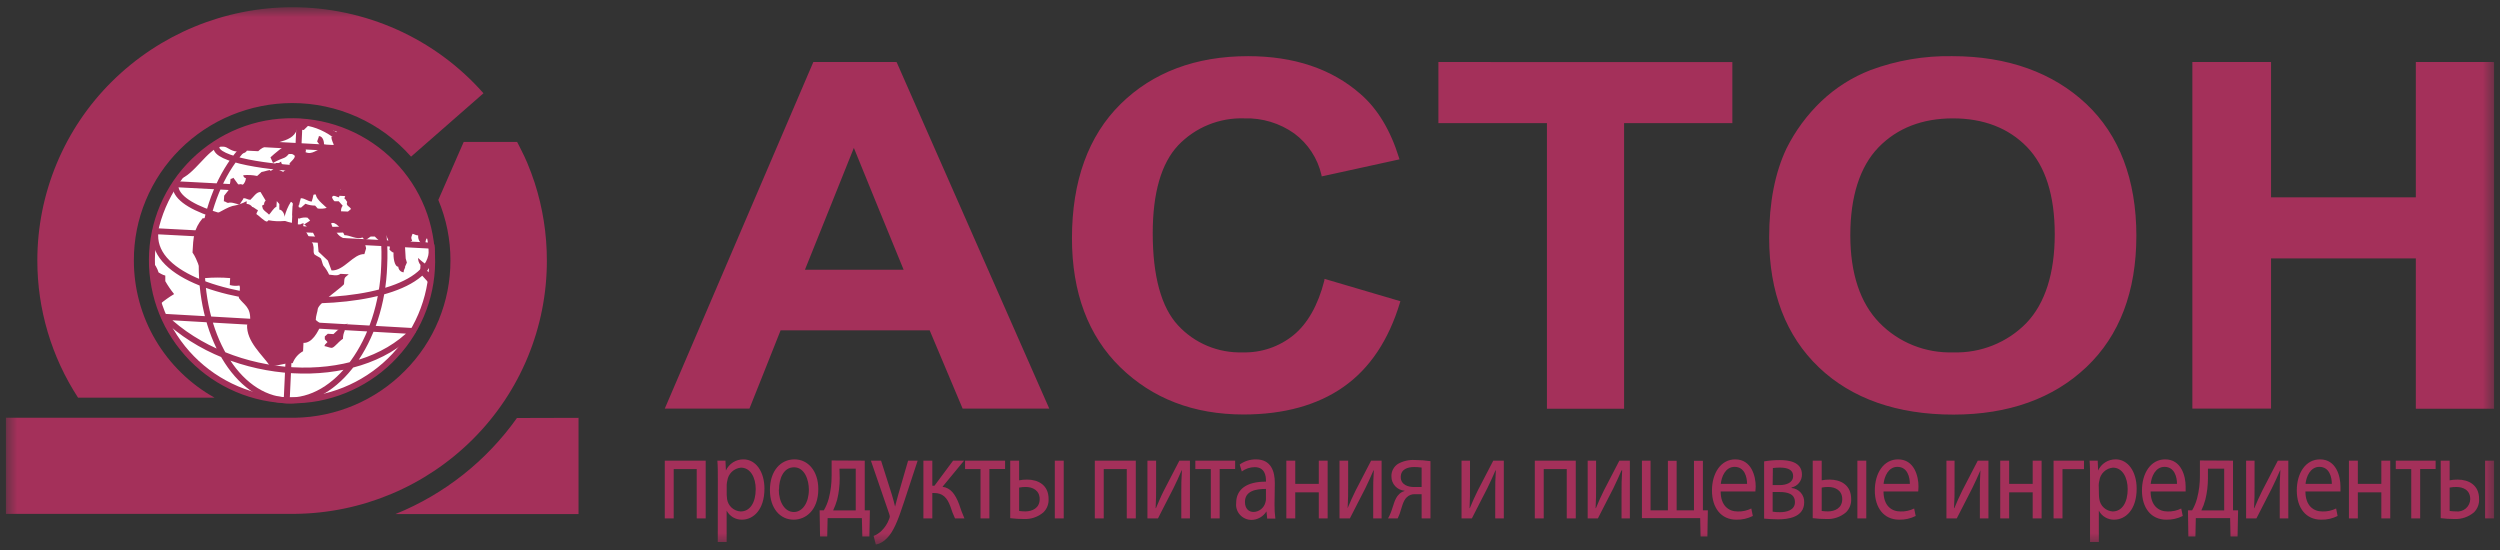 <svg width="218" height="48" viewBox="0 0 218 48" fill="none" xmlns="http://www.w3.org/2000/svg">
<rect x="0" y="0" width="218" height="48" fill="#333333" stroke="none"/>
<g clip-path="url(#clip0_628_2958)">
<mask id="mask0_628_2958" style="mask-type:luminance" maskUnits="userSpaceOnUse" x="0" y="0" width="218" height="48">
<path d="M0.5 0.617H217.5V47.5H0.5V0.617Z" fill="white"/>
</mask>
<g mask="url(#mask0_628_2958)">
<path d="M37.468 20.501C37.768 22.067 37.755 23.677 37.428 25.238C37.102 26.799 36.469 28.28 35.566 29.595C33.733 32.263 30.919 34.1 27.738 34.705C26.156 34.998 24.531 34.98 22.955 34.65C21.382 34.32 19.889 33.684 18.56 32.78C17.237 31.878 16.104 30.724 15.227 29.384C14.354 28.047 13.754 26.551 13.464 24.981C12.854 21.821 13.534 18.551 15.357 15.887C17.19 13.217 20.004 11.38 23.185 10.777C24.768 10.483 26.394 10.502 27.969 10.832C29.545 11.162 31.039 11.797 32.366 12.701C33.691 13.602 34.826 14.756 35.703 16.097C36.578 17.433 37.178 18.93 37.468 20.501Z" fill="white" stroke="#A4305A" stroke-width="0.522" stroke-miterlimit="10"/>
<path fill-rule="evenodd" clip-rule="evenodd" d="M15.65 15.617C16.875 15.315 18.14 12.975 19.242 12.79H19.483C19.848 12.79 20.074 13.18 20.675 13.214L20.905 13.467C21.157 13.36 21.398 13.37 21.531 13.136L22.515 13.185C23.416 12.263 25.468 12.605 25.892 11.298L26.497 11.332C26.625 11.215 27.137 10.635 27.378 10.65C24.92 10.262 22.403 10.642 20.168 11.737C19.183 12.287 17.038 13.633 15.989 15.032L15.792 15.359L15.65 15.617ZM25.532 17.947L25.493 18.79C25.606 18.79 25.956 19.053 26.083 19.063C26.315 18.973 26.567 18.944 26.813 18.98L27.043 19.229C26.911 19.346 26.669 19.453 26.551 19.565C26.433 19.443 26.433 19.443 26.187 19.565H25.946C25.586 19.429 25.222 19.409 24.873 19.273H24.745C24.301 19.313 23.853 19.29 23.416 19.205L23.288 19.322C23.052 19.322 22.589 18.8 22.358 18.668C22.358 18.546 22.486 18.434 22.491 18.313C22.373 18.313 22.141 18.054 21.999 18.049C21.944 17.968 21.87 17.902 21.785 17.856C21.699 17.809 21.604 17.783 21.506 17.781V17.542C21.122 17.752 20.704 17.894 20.271 17.962C19.528 18.166 18.391 19.078 17.667 19.034C16.895 19.965 16.855 20.691 16.787 22.022C17.239 22.646 17.427 23.621 17.884 24.25C18.611 24.188 19.342 24.188 20.069 24.25L20.035 24.854C20.31 24.93 20.599 24.945 20.881 24.898C20.99 25.147 20.851 25.502 20.827 25.98C21.28 26.609 21.885 26.76 21.812 27.969L21.546 28.319C21.476 29.782 22.87 30.928 23.554 31.927C24.159 31.961 24.774 31.63 25.523 31.664C25.69 31.222 26.011 30.854 26.428 30.626L26.463 29.899C27.191 29.933 27.723 28.992 28.003 28.281C27.885 28.154 27.653 28.022 27.536 27.896C27.536 27.536 27.698 27.174 27.713 26.921C27.86 26.326 30.125 24.869 30.001 24.737C30.036 24.133 30.031 24.25 30.41 23.918L29.682 23.879C29.431 24.109 28.953 23.962 28.697 23.948C28.569 23.662 28.4 23.395 28.195 23.158C28.087 22.914 28.092 22.792 27.984 22.544C27.875 22.417 27.491 22.28 27.398 22.154C27.29 21.9 27.398 21.666 27.314 21.423C27.314 21.179 27.093 21.047 26.98 20.799C26.881 20.433 26.418 19.926 26.438 19.56C26.802 19.56 26.999 20.438 27.255 20.209L27.703 21.106L27.777 21.954L28.589 22.719L28.909 23.582C29.997 23.635 30.804 22.12 31.773 22.158L31.921 21.671C31.921 21.554 31.818 21.305 31.823 21.184H31.458L31.228 20.925C30.622 20.896 29.75 20.974 29.328 20.228C29.081 20.228 28.983 19.741 28.874 19.478C29.254 19.258 29.824 20.008 30.036 20.506C30.528 20.506 31.109 20.92 31.606 20.706L31.832 20.959C32.002 20.856 32.166 20.743 32.325 20.623H32.684C32.802 20.75 33.147 21.111 33.383 21.14C33.383 21.379 33.594 21.754 33.59 21.88C33.638 21.354 33.625 20.824 33.55 20.301C33.782 20.677 34.097 21.423 33.959 21.764C33.959 21.764 34.19 22.022 34.318 22.022C34.288 22.388 34.372 23.241 34.731 23.26C34.737 23.383 34.787 23.5 34.872 23.59C34.957 23.68 35.071 23.735 35.194 23.748C35.194 23.508 35.332 23.392 35.342 23.26C35.204 23.494 35.48 22.9 35.48 22.9L35.376 22.534L35.312 21.442C35.435 21.325 35.804 21.101 35.942 20.989C35.834 20.74 35.834 20.74 35.972 20.389C36.095 20.389 36.208 20.516 36.464 20.53C36.444 20.736 36.504 20.942 36.63 21.105C36.758 21.269 36.943 21.379 37.148 21.413C37.148 21.169 37.035 21.169 37.182 20.808H37.542C37.329 19.487 36.904 18.21 36.282 17.026C35.432 15.405 34.215 14.006 32.728 12.941C31.886 12.247 30.928 11.709 29.898 11.351C29.898 11.351 29.701 11.201 29.648 11.225C29.593 11.249 29.648 11.225 29.475 11.425C29.438 11.472 29.388 11.509 29.332 11.531C29.276 11.553 29.215 11.56 29.155 11.552C29.263 11.8 29.155 11.669 29.263 11.917H28.9C28.9 12.278 29.107 12.531 29.102 12.653C28.979 12.765 28.61 12.653 28.26 12.609C28.26 12.371 28.172 11.879 27.807 11.864C27.807 11.981 27.67 12.22 27.66 12.351C27.778 12.478 28.004 12.839 28.117 12.98C27.625 12.98 27.237 13.54 26.641 13.268C26.911 12.678 25.588 12.488 25.347 12.478L25.091 12.707C24.854 12.57 23.841 13.487 23.584 13.721L23.806 14.208C24.79 13.658 24.79 13.901 25.179 13.433C25.415 13.433 25.469 13.38 25.671 13.55C25.873 13.72 25.243 14.179 25.243 14.281C25.243 14.384 25.356 14.53 25.347 14.651C25.095 14.759 24.731 14.857 24.721 14.983C24.598 14.983 24.49 14.847 24.367 14.842C24.367 14.72 24.627 14.491 24.633 14.355C24.52 14.223 24.52 14.223 24.529 14.105C24.406 14.105 24.392 14.218 24.274 14.213H24.032V14.579C23.909 14.691 23.653 14.919 23.54 14.915C23.791 14.686 22.93 15.003 22.807 14.998L22.423 15.344C22.026 15.26 21.617 15.239 21.213 15.281C21.215 15.343 21.239 15.403 21.281 15.45C21.323 15.496 21.381 15.526 21.443 15.534C21.428 15.758 21.33 15.968 21.168 16.124C21.05 16.124 21.055 15.997 20.804 16.124L20.351 15.5C20.283 15.56 20.196 15.596 20.105 15.602C20.105 15.972 19.947 16.324 19.932 16.577L19.548 17.065L19.519 17.552C19.642 17.552 19.76 17.679 19.879 17.694C20.247 17.586 20.557 17.806 20.927 17.825C20.927 17.703 21.227 17.396 21.232 17.279C21.478 17.279 21.592 17.416 21.832 17.425C22.088 17.201 22.354 16.728 22.718 16.743L23.166 17.493C23.117 17.537 23.079 17.593 23.055 17.655C23.031 17.717 23.022 17.783 23.028 17.85C23.028 17.85 22.782 17.85 22.89 18.083C22.89 18.327 23.353 18.571 23.461 18.717C23.594 18.605 23.855 18.132 24.106 18.025L24.136 17.537L24.357 17.791V18.278C24.603 18.278 24.825 18.664 24.81 18.908C24.923 18.448 25.109 18.008 25.361 17.606C25.484 17.606 25.593 17.859 25.711 17.864L25.844 17.752C25.962 17.752 25.952 17.874 26.08 17.884C26.116 17.68 26.167 17.48 26.232 17.284C26.592 17.284 26.818 17.557 27.182 17.577C27.248 17.381 27.299 17.18 27.335 16.977L27.591 16.747C27.325 17.235 28.265 17.874 28.491 18.127C28.236 18.201 27.967 18.22 27.704 18.181L27.478 17.928C27.19 17.929 26.904 17.875 26.636 17.767L26.247 18.107C26.011 18.107 25.897 17.967 25.755 17.962L25.533 17.947H25.532ZM30.342 18.449L29.741 18.425C29.724 18.25 29.774 18.075 29.883 17.937L29.539 17.552H29.175C29.061 17.455 28.981 17.323 28.948 17.177L29.076 17.06C29.204 17.06 29.436 17.201 29.568 17.21C29.607 16.968 29.658 16.727 29.721 16.49C29.733 16.616 29.768 16.74 29.824 16.855C30.065 16.855 30.065 16.855 30.184 16.997C30.136 17.041 30.098 17.097 30.074 17.158C30.05 17.22 30.041 17.286 30.046 17.352C30.164 17.352 30.154 17.479 30.277 17.606C30.129 17.962 30.494 17.976 30.607 18.225L30.342 18.449ZM13.922 26.546C14.316 26.209 14.737 25.908 15.182 25.644C14.896 25.289 14.64 24.913 14.414 24.518V24.03C14.29 24 14.171 23.952 14.06 23.889L13.828 23.757C13.716 23.395 13.526 23.063 13.272 22.783C13.257 24.066 13.477 25.341 13.922 26.546ZM28.894 30.333C28.776 30.333 28.402 30.187 28.294 30.182C28.294 30.065 28.431 29.948 28.559 29.831L28.323 29.582V29.334L28.584 29.104L29.076 29.134C29.332 28.904 29.976 28.213 30.336 28.232C30.208 28.344 29.962 28.452 29.844 28.568L30.07 28.818C29.963 29.042 29.907 29.288 29.908 29.538C29.416 29.875 29.14 30.348 28.899 30.333H28.894ZM37.384 25.2L37.32 24.59L36.631 23.83L36.666 23.104C36.525 22.931 36.452 22.713 36.459 22.49C36.708 22.734 36.981 22.951 37.276 23.138L37.246 23.626L37.601 23.889C37.582 24.334 37.51 24.776 37.384 25.205V25.201V25.2Z" fill="#A4305A"/>
<path d="M25 34.919L26.117 10.742M14.32 27.628C20.227 33.349 31.119 33.92 36.007 28.866L14.32 27.628ZM13.559 20.16C12.573 27.584 38.62 28.349 37.63 21.422L13.559 20.16ZM15.3 16.059C14.848 20.136 36.864 22.017 36.258 17.162L15.3 16.061V16.059ZM19.169 12.366C16.245 14.754 35.617 15.905 32.843 13.111L19.169 12.366ZM26.117 10.626C30.479 10.845 33.849 16.441 33.501 23.172C33.283 29.791 29.351 35.139 24.985 34.919C20.619 34.7 17.366 29.105 17.602 22.485C17.948 15.752 21.747 10.523 26.133 10.624H26.117V10.626Z" stroke="#A4305A" stroke-width="0.522" stroke-linecap="round" stroke-linejoin="round"/>
<path d="M18.706 34.674C16.572 33.481 14.794 31.743 13.554 29.636C12.319 27.538 11.67 25.147 11.673 22.712C11.668 20.912 12.022 19.129 12.713 17.467C13.406 15.801 14.422 14.288 15.703 13.015C16.988 11.739 18.511 10.727 20.186 10.037C21.865 9.346 23.663 8.989 25.479 8.986C27.442 8.985 29.384 9.402 31.174 10.208C32.959 11.013 34.552 12.19 35.844 13.661L42.159 8.133C40.076 5.771 37.513 3.881 34.64 2.59C31.759 1.296 28.636 0.628 25.478 0.631C19.587 0.639 13.936 2.969 9.752 7.116C7.692 9.158 6.058 11.587 4.943 14.264C3.828 16.941 3.255 19.812 3.256 22.712C3.253 26.96 4.486 31.116 6.805 34.674H18.706ZM47.686 22.712C47.688 20.412 47.329 18.126 46.623 15.937C46.426 15.339 46.206 14.748 45.963 14.167C45.723 13.587 45.093 12.374 45.093 12.374H40.436L38.221 17.434C38.923 19.104 39.283 20.897 39.279 22.708C39.283 24.495 38.934 26.266 38.252 27.918C37.571 29.57 36.57 31.071 35.307 32.335C32.766 34.905 29.318 36.374 25.705 36.429H0.5V44.809H25.705C31.549 44.756 37.137 42.406 41.263 38.267C43.304 36.224 44.921 33.799 46.023 31.13C47.126 28.46 47.691 25.6 47.686 22.712ZM45.077 36.45C42.416 40.198 38.737 43.105 34.476 44.829H50.447V36.435L45.077 36.45Z" fill="#A4305A"/>
<path d="M61.537 40.169V45.204H60.754V40.9H58.746V45.204H57.969V40.169H61.537ZM62.595 41.816C62.595 41.168 62.595 40.651 62.555 40.169H63.26L63.299 41.031C63.43 40.739 63.645 40.491 63.917 40.317C64.189 40.144 64.507 40.054 64.83 40.057C65.878 40.057 66.66 41.085 66.66 42.616C66.66 44.424 65.716 45.316 64.692 45.316C64.419 45.319 64.151 45.247 63.916 45.108C63.682 44.968 63.49 44.767 63.363 44.526V47.261H62.59L62.595 41.816ZM63.368 43.156C63.371 43.282 63.383 43.408 63.402 43.532C63.446 43.817 63.587 44.079 63.802 44.273C64.017 44.467 64.293 44.583 64.584 44.599C65.415 44.599 65.898 43.809 65.898 42.649C65.898 41.641 65.44 40.778 64.608 40.778C64.31 40.806 64.031 40.934 63.815 41.14C63.599 41.346 63.461 41.619 63.422 41.914C63.391 42.037 63.372 42.162 63.368 42.289V43.157V43.156ZM71.356 42.645C71.356 44.507 70.249 45.316 69.206 45.316C68.034 45.316 67.138 44.341 67.138 42.728C67.138 41.041 68.083 40.056 69.279 40.056C70.475 40.056 71.356 41.09 71.356 42.645ZM67.911 42.698C67.911 43.8 68.452 44.648 69.22 44.648C69.988 44.648 70.534 43.824 70.534 42.698C70.534 41.846 70.165 40.748 69.24 40.748C68.314 40.748 67.93 41.743 67.93 42.698H67.91H67.911ZM75.407 40.169V44.502H75.855L75.811 46.778H75.195L75.155 45.179H72.168L72.134 46.779H71.509L71.469 44.502H71.839C72.026 44.18 72.17 43.834 72.267 43.473C72.437 42.818 72.522 42.143 72.517 41.465V40.154L75.407 40.169ZM73.222 41.699C73.225 42.329 73.15 42.959 73 43.571C72.91 43.892 72.794 44.205 72.65 44.507H74.62V40.866H73.201L73.222 41.699ZM76.829 40.169L77.774 43.147C77.873 43.478 77.981 43.873 78.05 44.175C78.134 43.873 78.222 43.488 78.33 43.123L79.187 40.169H80.019L78.837 43.756C78.277 45.482 77.892 46.369 77.361 46.91C77.097 47.199 76.755 47.404 76.377 47.5L76.18 46.734C76.438 46.634 76.673 46.481 76.869 46.286C77.163 45.999 77.388 45.651 77.529 45.267C77.561 45.198 77.582 45.123 77.592 45.047C77.584 44.966 77.566 44.886 77.538 44.809L75.943 40.169H76.829ZM81.298 40.169V42.357H81.485L83.109 40.169H84.064L82.184 42.449C82.878 42.533 83.296 43.074 83.636 43.975C83.766 44.393 83.921 44.803 84.099 45.204H83.277C83.119 44.871 82.986 44.528 82.878 44.175C82.583 43.361 82.184 42.991 81.451 42.991H81.298V45.204H80.52V40.169H81.298ZM87.643 40.169V40.899H86.274V45.204H85.502V40.9H84.153V40.169H87.643ZM88.868 40.169V41.884C89.1 41.838 89.335 41.817 89.572 41.821C90.497 41.821 91.437 42.27 91.437 43.508C91.448 43.723 91.415 43.938 91.338 44.139C91.261 44.339 91.142 44.522 90.99 44.673C90.508 45.086 89.885 45.295 89.252 45.257C88.864 45.257 88.476 45.232 88.091 45.184V40.17L88.868 40.169ZM88.868 44.556C89.048 44.581 89.228 44.594 89.41 44.595C90.01 44.595 90.66 44.307 90.66 43.527C90.66 42.747 90.035 42.464 89.444 42.464C89.25 42.462 89.057 42.48 88.868 42.518V44.556ZM92.756 40.169V45.204H91.979V40.169H92.756ZM99.041 40.169V45.204H98.254V40.9H96.246V45.204H95.468V40.169H99.041ZM100.813 40.169V42.294C100.813 43.094 100.813 43.591 100.769 44.312H100.799C101.06 43.708 101.207 43.337 101.493 42.772L102.841 40.169H103.762V45.204H103.009V43.074C103.009 42.25 103.009 41.821 103.063 41.012H103.038C102.815 41.539 102.577 42.06 102.324 42.572C101.911 43.352 101.438 44.322 100.976 45.204H100.056V40.169H100.813ZM107.704 40.169V40.899H106.356V45.204H105.583V40.9H104.234V40.169H107.704ZM111.139 44.015C111.134 44.419 111.159 44.823 111.213 45.223H110.5L110.436 44.59C110.298 44.818 110.103 45.006 109.871 45.136C109.639 45.267 109.378 45.336 109.112 45.336C108.926 45.333 108.743 45.292 108.574 45.216C108.405 45.14 108.253 45.03 108.128 44.892C108.003 44.756 107.909 44.595 107.851 44.419C107.793 44.244 107.773 44.058 107.793 43.874C107.793 42.654 108.718 41.992 110.391 42.001V41.9C110.391 41.48 110.288 40.735 109.407 40.735C109.002 40.738 108.61 40.87 108.285 41.11L108.103 40.506C108.515 40.21 109.012 40.053 109.52 40.057C110.844 40.057 111.164 41.11 111.164 42.115L111.139 44.015ZM110.391 42.635C109.535 42.635 108.56 42.791 108.56 43.771C108.56 44.361 108.9 44.643 109.304 44.643C109.546 44.638 109.78 44.552 109.969 44.4C110.158 44.247 110.29 44.036 110.347 43.8C110.374 43.712 110.389 43.62 110.391 43.527V42.635ZM112.946 40.169V42.196H114.998V40.17H115.771V45.205H114.998V42.929H112.946V45.205H112.168V40.17L112.946 40.169ZM117.558 40.169V42.294C117.558 43.094 117.558 43.591 117.513 44.312C117.774 43.708 117.927 43.337 118.212 42.772L119.561 40.169H120.476V45.204H119.743V43.074C119.743 42.25 119.743 41.821 119.797 41.012H119.773C119.546 41.538 119.308 42.058 119.059 42.572C118.645 43.352 118.173 44.322 117.71 45.204H116.805V40.169H117.558ZM124.738 45.204H123.966V43.094H123.385C123.251 43.087 123.118 43.107 122.993 43.155C122.868 43.203 122.755 43.276 122.661 43.371C122.341 43.673 122.223 44.297 122.056 44.79C122.004 44.93 121.945 45.069 121.879 45.204H121.037C121.143 45.022 121.232 44.831 121.303 44.634C121.495 44.146 121.598 43.488 121.982 43.113C122.114 42.97 122.285 42.869 122.474 42.82V42.791C122.16 42.764 121.868 42.621 121.656 42.389C121.444 42.159 121.328 41.856 121.332 41.543C121.324 41.328 121.373 41.114 121.473 40.922C121.573 40.731 121.721 40.569 121.903 40.451C122.343 40.203 122.845 40.085 123.35 40.111C123.815 40.112 124.279 40.146 124.738 40.213V45.204ZM123.966 40.773C123.751 40.739 123.533 40.723 123.316 40.724C122.779 40.724 122.145 40.9 122.145 41.597C122.145 42.294 122.829 42.469 123.296 42.469H123.966V40.773ZM128.184 40.169V42.294C128.184 43.094 128.184 43.591 128.145 44.312H128.169C128.425 43.708 128.578 43.337 128.863 42.772L130.212 40.169H131.132V45.204H130.384V43.074C130.384 42.25 130.384 41.821 130.438 41.012H130.409C130.184 41.538 129.946 42.059 129.695 42.572C129.282 43.352 128.809 44.322 128.347 45.204H127.446V40.169H128.184ZM137.408 40.169V45.204H136.62V40.9H134.612V45.204H133.834V40.169H137.408ZM139.179 40.169V42.294C139.179 43.094 139.179 43.591 139.135 44.312H139.165C139.421 43.708 139.573 43.337 139.859 42.772L141.207 40.169H142.123V45.204H141.399V43.074C141.399 42.25 141.399 41.821 141.453 41.012H141.399C141.173 41.538 140.935 42.058 140.686 42.572C140.272 43.352 139.8 44.322 139.337 45.204H138.446V40.169H139.179ZM143.929 40.169V44.502H145.44V40.183H146.203V44.502H147.714V40.183H148.492V44.502H148.925L148.885 46.778H148.29L148.255 45.179H143.176V40.169H143.929ZM150.042 42.855C150.042 44.093 150.736 44.6 151.518 44.6C151.933 44.615 152.344 44.526 152.714 44.341L152.847 44.994C152.401 45.218 151.908 45.328 151.41 45.316C150.081 45.316 149.284 44.288 149.284 42.772C149.284 41.256 150.057 40.057 151.312 40.057C152.724 40.057 153.098 41.519 153.098 42.425C153.097 42.569 153.087 42.713 153.069 42.855H150.042ZM152.345 42.196C152.345 41.616 152.139 40.71 151.258 40.71C150.46 40.71 150.116 41.563 150.052 42.196H152.345ZM153.832 40.232C154.287 40.155 154.748 40.117 155.21 40.12C155.933 40.12 157.129 40.251 157.129 41.377C157.133 41.642 157.045 41.899 156.88 42.106C156.714 42.312 156.483 42.454 156.224 42.508V42.552C156.534 42.581 156.821 42.726 157.026 42.958C157.231 43.19 157.339 43.492 157.326 43.8C157.326 45.121 155.894 45.287 155.047 45.287C154.555 45.287 154.063 45.243 153.832 45.223V40.232ZM154.575 44.619C154.785 44.651 154.997 44.666 155.21 44.663C155.736 44.663 156.519 44.517 156.519 43.79C156.519 43.064 155.894 42.903 155.146 42.903H154.575V44.619ZM154.575 42.299H155.18C155.761 42.299 156.361 42.104 156.361 41.509C156.361 41.022 155.987 40.773 155.2 40.773C154.997 40.773 154.795 40.787 154.594 40.812L154.575 42.299ZM158.852 40.169V41.884C159.084 41.838 159.32 41.817 159.556 41.821C160.481 41.821 161.421 42.27 161.421 43.508C161.433 43.723 161.399 43.938 161.322 44.139C161.245 44.34 161.126 44.522 160.973 44.673C160.491 45.086 159.869 45.295 159.236 45.257C158.846 45.256 158.456 45.232 158.069 45.184V40.17L158.852 40.169ZM158.852 44.556C159.031 44.581 159.212 44.594 159.393 44.595C159.994 44.595 160.644 44.307 160.644 43.527C160.644 42.747 160.018 42.464 159.428 42.464C159.234 42.462 159.041 42.48 158.852 42.518V44.556ZM162.74 40.169V45.204H161.963V40.169H162.74ZM164.242 42.855C164.242 44.093 164.936 44.6 165.718 44.6C166.132 44.615 166.543 44.526 166.914 44.341L167.047 44.994C166.601 45.218 166.108 45.328 165.61 45.316C164.281 45.316 163.484 44.288 163.484 42.772C163.484 41.256 164.251 40.057 165.511 40.057C166.924 40.057 167.293 41.519 167.293 42.425C167.293 42.569 167.285 42.712 167.269 42.855H164.242ZM166.54 42.196C166.54 41.616 166.338 40.71 165.452 40.71C164.66 40.71 164.311 41.563 164.247 42.196H166.54ZM170.438 40.169V42.294C170.438 43.094 170.438 43.591 170.389 44.312H170.419C170.679 43.708 170.827 43.337 171.113 42.772L172.461 40.169H173.391V45.204H172.643V43.074C172.643 42.25 172.643 41.821 172.692 41.012C172.47 41.539 172.232 42.06 171.979 42.572C171.57 43.352 171.093 44.322 170.63 45.204H169.73V40.169H170.438ZM175.198 40.169V42.196H177.25V40.17H178.028V45.205H177.25V42.929H175.198V45.205H174.42V40.17L175.198 40.169ZM181.724 40.169V40.909H179.849V45.204H179.071V40.169H181.724ZM182.251 41.816C182.251 41.168 182.251 40.651 182.211 40.169H182.92L182.955 41.031C183.087 40.737 183.302 40.489 183.575 40.316C183.848 40.143 184.166 40.053 184.49 40.056C185.534 40.056 186.316 41.085 186.316 42.616C186.316 44.424 185.371 45.316 184.348 45.316C184.074 45.32 183.805 45.248 183.57 45.108C183.335 44.97 183.144 44.768 183.019 44.526V47.261H182.251V41.816ZM183.028 43.156C183.03 43.283 183.041 43.408 183.063 43.532C183.105 43.816 183.243 44.076 183.453 44.27C183.663 44.464 183.934 44.58 184.22 44.599C185.051 44.599 185.534 43.809 185.534 42.649C185.534 41.641 185.076 40.778 184.249 40.778C183.95 40.805 183.669 40.932 183.454 41.138C183.238 41.345 183.1 41.618 183.063 41.914C183.029 42.036 183.011 42.163 183.009 42.289L183.028 43.157V43.156ZM187.532 42.855C187.532 44.093 188.231 44.6 189.008 44.6C189.422 44.615 189.833 44.526 190.204 44.341L190.337 44.994C189.891 45.218 189.398 45.328 188.9 45.316C187.571 45.316 186.779 44.288 186.779 42.772C186.779 41.256 187.546 40.057 188.801 40.057C190.214 40.057 190.588 41.519 190.588 42.425V42.855H187.532ZM189.835 42.196C189.835 41.616 189.628 40.71 188.747 40.71C187.95 40.71 187.601 41.563 187.541 42.196H189.835ZM194.718 40.169V44.502H195.161L195.116 46.778H194.501L194.467 45.179H191.474L191.44 46.779H190.825L190.79 44.502H191.154C191.342 44.179 191.486 43.833 191.582 43.473C191.756 42.818 191.84 42.143 191.833 41.465V40.154L194.718 40.169ZM192.532 41.699C192.534 42.33 192.458 42.959 192.306 43.571C192.221 43.894 192.104 44.208 191.957 44.507H193.95V40.866H192.532V41.699ZM196.598 40.169V42.294C196.598 43.094 196.598 43.591 196.554 44.312H196.578C196.839 43.708 196.992 43.337 197.277 42.772L198.626 40.169H199.541V45.204H198.793V43.074C198.793 42.25 198.793 41.821 198.847 41.012H198.823C198.6 41.539 198.362 42.06 198.109 42.572C197.7 43.352 197.223 44.322 196.76 45.204H195.86V40.169H196.598ZM201.033 42.855C201.033 44.093 201.732 44.6 202.509 44.6C202.924 44.614 203.337 44.525 203.71 44.341L203.838 44.994C203.392 45.218 202.899 45.328 202.401 45.316C201.072 45.316 200.28 44.288 200.28 42.772C200.28 41.256 201.047 40.057 202.307 40.057C203.715 40.057 204.089 41.519 204.089 42.425C204.097 42.568 204.097 42.712 204.089 42.855H201.033ZM203.336 42.196C203.336 41.616 203.129 40.71 202.248 40.71C201.456 40.71 201.106 41.563 201.042 42.196H203.336ZM205.605 40.169V42.196H207.652V40.17H208.43V45.205H207.652V42.929H205.605V45.205H204.827V40.17L205.605 40.169ZM212.387 40.169V40.899H211.039V45.204H210.261V40.9H208.912V40.169H212.387ZM213.608 40.169V41.884C213.839 41.839 214.075 41.818 214.311 41.821C215.242 41.821 216.177 42.27 216.177 43.508C216.189 43.723 216.155 43.937 216.079 44.138C216.003 44.339 215.885 44.521 215.734 44.673C215.251 45.083 214.627 45.293 213.991 45.257C213.603 45.256 213.215 45.232 212.83 45.184V40.17L213.608 40.169ZM213.608 44.556C213.788 44.581 213.971 44.594 214.154 44.595C214.308 44.615 214.465 44.602 214.614 44.558C214.763 44.514 214.901 44.439 215.02 44.338C215.137 44.238 215.232 44.114 215.299 43.974C215.365 43.835 215.401 43.683 215.404 43.528C215.404 42.713 214.774 42.465 214.188 42.465C213.993 42.463 213.799 42.481 213.608 42.518V44.556ZM217.501 40.169V45.204H216.703V40.169H217.501ZM78.065 5.409H70.923L57.969 35.63H65.351C65.351 35.63 68.009 28.982 68.068 28.806H81.067C81.126 28.967 83.941 35.63 83.941 35.63H91.496L78.183 5.41L78.065 5.409ZM70.19 23.522C70.327 23.215 74.216 13.481 74.457 12.896C74.693 13.481 78.66 23.216 78.797 23.522H70.19ZM115.481 24.468C114.93 26.632 114.004 28.236 112.798 29.221C111.549 30.238 109.978 30.772 108.369 30.727C107.309 30.762 106.255 30.569 105.277 30.159C104.302 29.751 103.427 29.137 102.713 28.358C101.266 26.793 100.518 24.088 100.518 20.339C100.518 16.815 101.266 14.236 102.733 12.677C103.473 11.899 104.371 11.287 105.366 10.882C106.363 10.476 107.435 10.285 108.511 10.322C110.068 10.275 111.598 10.739 112.867 11.643C114.059 12.528 114.897 13.809 115.23 15.255L115.254 15.382L122.037 13.895L121.997 13.768C121.244 11.331 120.107 9.469 118.626 8.192C116.13 6.003 112.838 4.897 108.831 4.897C104.264 4.897 100.518 6.306 97.708 9.079C94.898 11.853 93.475 15.801 93.475 20.778C93.475 25.506 94.893 29.294 97.688 32.023C100.484 34.753 104.087 36.143 108.433 36.143C111.942 36.143 114.875 35.338 117.159 33.734C119.443 32.131 121.097 29.654 122.081 26.374L122.115 26.267L115.496 24.317L115.481 24.467V24.468ZM217.358 5.409H210.66V17.205H198.035V5.409H191.174V35.63H198.035V22.533H210.66V35.64H217.501V5.418L217.358 5.409ZM125.428 5.409V10.736H134.893V35.64H141.621V10.736H151.061V5.41L125.428 5.409ZM170.241 4.897C167.814 4.853 165.4 5.263 163.124 6.106C161.532 6.72 160.076 7.639 158.837 8.811C157.58 10.008 156.542 11.415 155.771 12.969C154.787 15.051 154.27 17.644 154.27 20.715C154.27 25.497 155.746 29.303 158.606 32.033C161.466 34.763 165.442 36.153 170.33 36.153C175.143 36.153 179.051 34.748 181.941 32.003C184.83 29.26 186.291 25.413 186.291 20.553C186.291 15.693 184.815 11.78 181.921 9.06C179.027 6.34 175.07 4.897 170.241 4.897ZM163.887 28.148C162.204 26.418 161.347 23.848 161.347 20.505C161.347 17.161 162.174 14.529 163.808 12.847C165.442 11.166 167.628 10.322 170.295 10.322C172.963 10.322 175.139 11.161 176.748 12.813C178.357 14.466 179.174 17.039 179.174 20.427C179.174 23.815 178.338 26.452 176.714 28.153C175.887 29.004 174.891 29.671 173.79 30.113C172.687 30.557 171.503 30.766 170.315 30.727C169.121 30.766 167.933 30.556 166.825 30.112C165.719 29.669 164.719 29 163.887 28.148Z" fill="#A4305A"/>
</g>
</g>
<defs>
<clipPath id="clip0_628_2958">
<rect width="217" height="47" fill="white" transform="translate(0.5 0.5)"/>
</clipPath>
</defs>
</svg>
